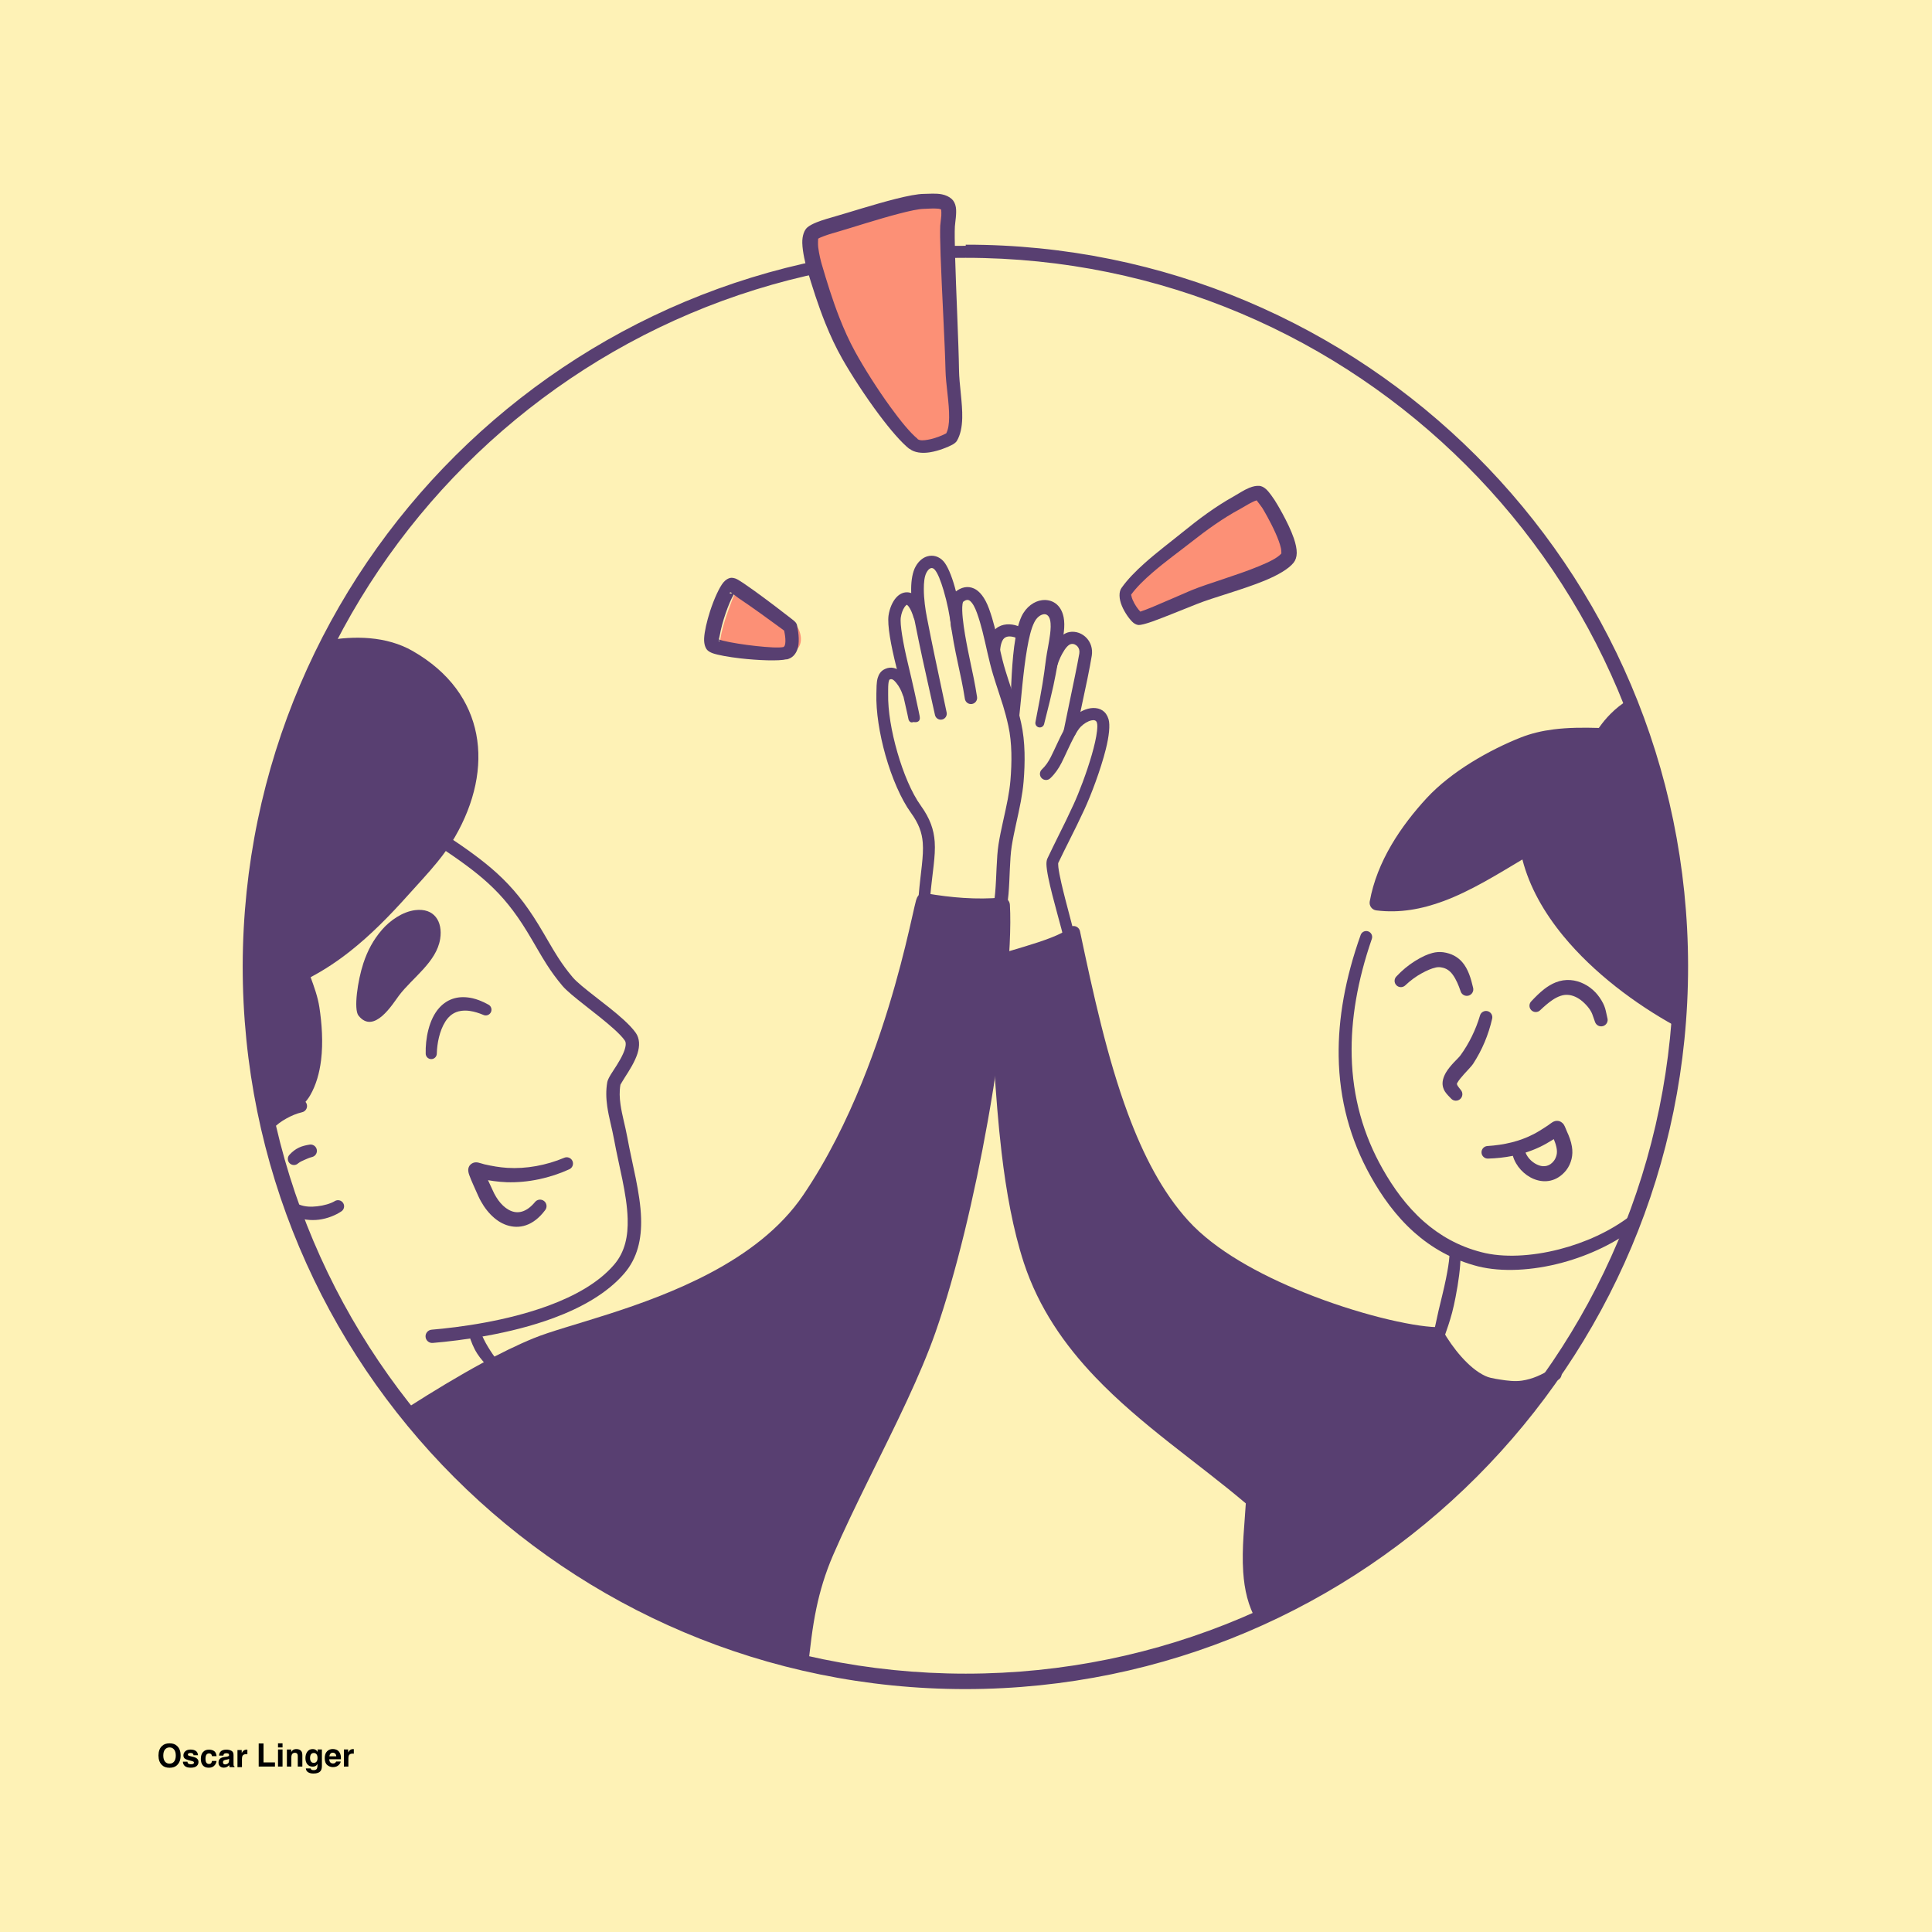 <svg width="1024" height="1024" viewBox="0 0 1024 1024" fill="none" xmlns="http://www.w3.org/2000/svg">
<rect x="0" y="0" width="1024" height="1024" fill="#808080" stroke="none"/>
<g clip-path="url(#clip0)">
<rect width="1024" height="1024" fill="#FEF2B6"/>
<path d="M511.786 886.995C719.009 886.995 886.996 719.008 886.996 511.785C886.996 304.562 719.009 136.575 511.786 136.575C304.563 136.575 136.576 304.562 136.576 511.785C136.576 719.008 304.563 886.995 511.786 886.995Z" fill="#FEF2B6"/>
<path fill-rule="evenodd" clip-rule="evenodd" d="M511.859 130.289C406.429 129.948 310.773 172.467 241.424 241.429C171.925 310.54 128.884 406.206 128.633 511.864C128.537 617.655 171.367 713.572 240.74 782.981C310.128 852.412 406.045 895.294 511.859 895.258C617.626 895.167 713.422 852.177 782.735 782.736C851.999 713.35 894.822 617.555 894.718 511.864C894.6 406.257 851.651 310.617 782.296 241.426C713.005 172.297 617.373 129.563 511.859 129.691V130.289ZM511.859 136.654C718.944 136.654 887.068 304.78 887.068 511.864C887.068 718.95 718.944 887.074 511.859 887.074C304.775 887.074 136.649 718.95 136.649 511.864C136.649 304.78 304.775 136.654 511.859 136.654Z" fill="#583F71"/>
<path fill-rule="evenodd" clip-rule="evenodd" d="M824.979 726.975C828.271 724.992 797.11 768.037 755.739 801.626C715.216 834.524 669.294 857.482 669.119 857.162C656.663 834.957 664.186 797.024 663.534 795.603C660.214 788.377 639.261 778.718 632.845 772.948C615.589 757.423 597.8 745.68 594.688 741.988C556.306 696.499 537.168 654.425 534.612 590.197C533.949 573.56 525.689 514.169 528.448 510.028C531.589 505.321 568.914 495.448 568.954 495.586C570.634 500.928 574.46 543.786 591.71 586.871C601.155 610.453 613.258 639.103 632.238 656.403C671.974 692.633 753.266 707.433 758.082 708.573C773.797 712.299 777.337 734.105 803.835 734.397C812.207 734.487 817.759 731.33 824.979 726.975Z" fill="#583F71"/>
<path fill-rule="evenodd" clip-rule="evenodd" d="M132.396 525.935C132.499 525.598 132.61 525.262 132.727 524.927C130.798 517.045 133.283 476.462 141.19 435.626C150.082 389.697 165.801 343.444 172.929 341.889C203.221 335.281 234.49 349.703 245.315 380.049C249.305 391.237 249.023 404.193 246.58 415.664C242.936 432.778 233.927 450.847 222.218 463.905C217.159 469.546 210.921 474.083 205.338 479.175C195.736 487.932 186.212 496.365 175.494 503.733C170.925 506.874 166.337 510.413 161.625 513.731C159.864 523.458 162.907 531.362 164.742 540.656C166.735 550.743 166.975 561.159 162.824 570.678C161.206 574.383 158.893 577.823 156.553 581.109C154.868 583.475 153.108 585.837 151.234 588.061C147.757 592.179 142.771 595.324 138.309 590.603C137.534 589.786 136.983 588.798 136.61 587.738C133.684 579.419 135.728 569.536 134.934 560.964C133.845 549.208 128.845 537.543 132.396 525.935Z" fill="#583F71"/>
<path fill-rule="evenodd" clip-rule="evenodd" d="M424.017 881.293C399.161 877.702 345.372 857.092 302.313 826.509C253.87 792.106 217.112 748.549 218.141 747.97C249.24 730.563 248.183 728.344 288.216 711.173C305.545 703.745 355.326 685.709 373.169 679.629C389.939 673.915 393.384 673.37 421.804 641.596C473.119 584.222 481.329 492.56 489.071 479.13C491.475 474.959 503.381 476.827 508.32 477.721C514.043 478.756 525.215 478.105 530.085 480.978C530.718 481.352 528.931 503.488 528.671 504.718C524.97 522.208 520.698 574.035 517.727 595.477C512.056 636.398 505.675 655.485 495.302 696.025C490.863 713.37 468.028 758.309 458.314 775.626C445.393 798.657 434.759 822.127 430.473 841.624C425.37 864.835 425.566 881.517 424.017 881.293Z" fill="#583F71"/>
<path fill-rule="evenodd" clip-rule="evenodd" d="M863.382 372.226C864.916 371.264 878.598 410.71 885.47 453.496C892.375 496.45 892.471 542.745 890.263 541.436C882.503 536.84 873.125 531.384 869.726 528.917C855.061 518.275 842.261 505.513 831.501 491.061C825.534 483.044 819.606 474.752 815.943 465.363C814.701 462.184 813.549 458.958 812.566 455.689C812.212 454.505 811.948 453.296 811.695 452.087C811.594 451.579 811.853 450.318 811.397 450.561C804.722 454.106 797.822 457.388 791.282 461.166C783.096 465.893 774.572 471.138 765.554 474.146C754.44 477.855 741.775 478.645 730.161 479.086C736.432 456.474 749.063 432.444 767.357 417.193C777.634 408.626 789.838 402.431 802.256 397.593C812.353 393.66 822.753 390.783 833.552 389.657C837.013 389.296 840.475 389.047 843.941 388.769C844.481 388.725 846.992 388.837 847.386 388.41C850.386 385.155 852.645 381.319 855.814 378.207C858.14 375.928 860.68 373.926 863.382 372.226Z" fill="#583F71"/>
<path fill-rule="evenodd" clip-rule="evenodd" d="M381.467 341.283C382.295 333.365 385.236 325.424 388.038 318.057C388.797 316.06 389.662 314.125 391.012 312.468C391.25 312.176 391.96 311.063 392.385 310.971C393.48 310.734 394.773 311.466 395.735 311.908C398.391 313.127 400.809 314.739 403.22 316.394C407.195 319.121 410.879 322.238 414.734 325.133C417.481 327.196 420.632 329.004 422.496 332.01C425.211 336.391 425.784 343.042 420.363 345.504C417.65 346.736 414.589 346.531 411.692 346.217C407.348 345.744 403.079 345.04 398.78 344.257C393.535 343.302 387.406 342.956 382.455 340.684" fill="#FC9076"/>
<path fill-rule="evenodd" clip-rule="evenodd" d="M599.676 309.439C605.538 300.985 645.158 271.232 648.317 269.557C649.712 268.815 651.118 268.081 652.489 267.294C656.823 264.813 663.581 259.989 668.938 260.981C671.958 261.54 672.992 264.949 674.528 267.262C678.339 272.999 680.767 279.523 682.136 286.312C682.614 288.668 683.75 291.308 682.485 293.584C678.455 300.799 667.945 302.328 661.151 305.55C648.476 311.558 635.299 316.916 622.032 321.386C620.591 321.869 619.146 322.326 617.698 322.769C616.56 323.116 615.42 323.423 614.266 323.717C613.353 323.954 612.431 324.177 611.51 324.399C608.834 325.044 603.95 327.15 601.444 324.988C599.019 322.897 598.245 318.184 597.198 315.236C596.369 312.903 599.756 311.961 599.676 309.439Z" fill="#FC9076"/>
<path fill-rule="evenodd" clip-rule="evenodd" d="M429.981 121.289C447.095 113.985 464.835 108.27 483.271 105.634C488.054 104.95 492.915 104.587 497.748 104.719C499.524 104.769 501.807 104.556 503.277 105.763C505.893 107.911 505.285 112.319 505.114 115.328C504.691 122.726 503.507 129.478 504.593 136.873C505.208 141.05 505.719 145.399 505.418 149.628C505.15 153.351 504.096 156.931 503.977 160.676C503.763 167.671 505.103 174.571 505.068 181.551C505.035 187.977 503.503 194.26 503.345 200.662C503.202 206.71 503.63 212.77 503.889 218.81C504.027 222.139 504.414 226.392 503.098 229.508C501.256 233.875 489.226 234.925 485.37 235.867C481.614 236.787 460.38 214.027 456.995 204.585C452.934 193.269 447.641 182.417 444.226 170.887C441.73 162.454 438.831 153.724 435.607 145.552C432.548 137.798 428.753 129.913 430.129 121.277" fill="#FC9076"/>
<path fill-rule="evenodd" clip-rule="evenodd" d="M190.015 538.293C187.368 534.96 189.561 519.709 192.617 510.459C194.806 503.835 197.879 498.098 202.445 492.809C206.733 487.842 213.339 483.249 219.992 482.398C230.12 481.103 234.751 488.386 233.301 497.632C231.373 509.936 218.526 518.272 211.446 527.681C208.206 531.988 198.201 548.587 190.015 538.293Z" fill="#583F71"/>
<path fill-rule="evenodd" clip-rule="evenodd" d="M721.166 495.571C712.979 518.576 709.22 539.983 709.524 559.896C709.872 582.984 715.682 604.071 726.397 623.31C732.229 633.761 739.691 644.431 749.653 653.258C758.683 661.253 769.752 667.726 783.461 671.216C795.884 674.295 812.123 673.559 828.294 669.165C842.56 665.288 856.764 658.596 868.221 649.46C869.625 648.358 869.878 646.319 868.771 644.908C867.67 643.498 865.63 643.251 864.22 644.358C853.325 652.735 839.874 658.714 826.445 662.158C811.578 665.968 796.71 666.676 785.366 663.726C772.949 660.579 762.936 654.702 754.733 647.493C745.405 639.295 738.393 629.378 732.887 619.658C722.588 601.531 716.946 581.613 716.418 559.761C715.957 540.568 719.413 519.902 727.094 497.65C727.667 496.013 726.807 494.218 725.172 493.645C723.531 493.071 721.739 493.934 721.166 495.571Z" fill="#583F71"/>
<path fill-rule="evenodd" clip-rule="evenodd" d="M768.232 665.757C768.015 669.146 767.281 673.339 766.386 677.81C765.265 683.419 763.682 689.409 762.437 694.788C761.404 699.224 760.663 703.241 759.939 706.164C759.46 707.773 760.375 709.468 761.983 709.946C763.587 710.424 765.283 709.51 765.762 707.906C766.841 704.815 768.363 700.549 769.651 695.708C770.357 693.064 770.939 690.238 771.5 687.388C773.029 679.625 774.087 671.657 774.115 665.957C774.172 664.329 772.898 662.968 771.273 662.913C769.647 662.859 768.285 664.136 768.232 665.757Z" fill="#583F71"/>
<path fill-rule="evenodd" clip-rule="evenodd" d="M231.515 558.409C231.656 553.177 232.89 546.4 236.057 541.427C237.945 538.467 240.611 536.279 244.432 535.781C245.855 535.596 247.425 535.558 249.173 535.845C250.336 536.017 251.495 536.279 252.628 536.626C253.83 536.995 255.007 537.416 256.132 537.895C257.64 538.628 259.459 537.998 260.193 536.49C260.926 534.986 260.298 533.164 258.79 532.43C257.275 531.594 255.667 530.825 254.003 530.184C252.857 529.739 251.679 529.388 250.494 529.104C246.961 528.315 243.857 528.352 241.167 529.029C237.816 529.874 235.079 531.692 232.897 534.081C227.247 540.266 225.437 550.745 225.627 558.407C225.625 560.031 226.944 561.351 228.569 561.354C230.193 561.353 231.514 560.034 231.515 558.409Z" fill="#583F71"/>
<path fill-rule="evenodd" clip-rule="evenodd" d="M258.645 625.52C259.65 625.693 260.658 625.85 261.668 625.989C263.925 626.296 266.194 626.508 268.485 626.592C274.108 626.783 279.892 626.241 285.546 625.055C291.161 623.877 296.649 622.077 301.716 619.754C303.4 619.015 304.165 617.044 303.422 615.362C302.681 613.674 300.71 612.913 299.026 613.652C294.356 615.63 289.317 617.116 284.179 618.044C279.082 618.963 273.886 619.301 268.851 618.986C266.816 618.863 264.803 618.617 262.802 618.299C260.761 617.973 258.734 617.563 256.709 617.103C256.436 617.04 254.236 616.348 253.334 616.159C250.658 615.611 249.18 617.4 248.91 617.776C248.554 618.276 248.199 619.03 248.164 620.109C248.15 620.564 248.264 621.473 248.664 622.659C249.565 625.331 252.346 631.253 253.492 633.902C256.89 641.424 262.42 647.302 268.549 649.345C275.08 651.522 282.518 649.98 288.94 641.4C290.117 639.913 289.863 637.745 288.372 636.571C286.882 635.391 284.716 635.648 283.54 637.136C279.382 642.132 275.078 643.402 271.165 641.938C266.89 640.344 263.303 635.946 261.005 630.597C260.464 629.39 259.548 627.466 258.645 625.52Z" fill="#583F71"/>
<path fill-rule="evenodd" clip-rule="evenodd" d="M173.699 346.182C181.027 344.892 188.326 344.45 195.228 345.101C202.481 345.785 209.289 347.686 215.186 351.133C232.603 361.314 242.197 375.144 245.056 390.485C247.977 406.167 243.896 423.331 234.311 439.647C231.786 443.947 228.809 447.965 225.625 451.835C220.698 457.82 215.272 463.449 210.136 469.144C202.312 477.841 194.275 486.048 185.777 493.344C177.069 500.819 167.876 507.339 157.829 512.326C155.987 513.235 155.119 515.379 155.811 517.311C157.098 520.859 158.556 524.486 159.739 528.162C160.481 530.469 161.118 532.792 161.502 535.137C162.775 542.891 163.641 552.245 162.67 561.117C162.048 566.808 160.693 572.305 158.092 576.976C156.846 579.213 155.018 581.069 152.922 582.699C149.503 585.362 145.406 587.445 141.614 589.43C139.925 590.299 139.258 592.377 140.127 594.068C140.996 595.752 143.072 596.419 144.76 595.551C148.945 593.439 153.439 591.18 157.229 588.327C160.136 586.137 162.628 583.588 164.387 580.55C167.543 575.099 169.332 568.68 170.163 561.995C171.351 552.427 170.557 542.307 169.286 533.911C168.871 531.175 168.178 528.455 167.344 525.765C166.528 523.126 165.572 520.512 164.633 517.933C172.01 514.039 178.978 509.387 185.627 504.136C196.473 495.568 206.474 485.415 216.178 474.563C221.363 468.749 226.841 463.001 231.807 456.891C235.232 452.677 238.417 448.294 241.122 443.616C251.601 425.484 255.789 406.413 252.421 389.083C249.079 371.886 238.365 356.301 218.716 345.036C211.937 341.149 204.148 338.984 195.844 338.271C188.356 337.628 180.448 338.154 172.515 339.618C170.704 339.945 169.499 341.681 169.825 343.492C170.152 345.303 171.888 346.508 173.699 346.182Z" fill="#583F71"/>
<path fill-rule="evenodd" clip-rule="evenodd" d="M671.74 855.382C667.835 848.836 666.267 840.936 665.773 832.783C664.98 819.686 666.981 805.92 667.526 795.424C667.582 794.323 667.121 793.261 666.29 792.541C640.921 770.538 610.546 750.249 586.267 724.521C570.821 708.147 557.858 689.549 550.453 666.743C544.862 649.751 541.367 630.103 538.822 609.897C535.001 579.567 533.394 547.984 531.051 522.037C530.894 520.149 529.225 518.738 527.337 518.896C525.444 519.059 524.033 520.722 524.191 522.615C526.208 548.675 527.264 580.405 530.86 610.87C533.304 631.642 536.962 651.825 542.654 669.294C550.554 693.258 564.202 712.811 580.553 729.943C604.742 755.283 634.858 775.269 660.3 796.829C659.716 807.302 658.069 820.579 658.929 833.221C659.558 842.487 661.53 851.415 666.026 858.821C666.975 860.399 669.026 860.911 670.605 859.961C672.178 859.012 672.689 856.961 671.74 855.382Z" fill="#583F71"/>
<path fill-rule="evenodd" clip-rule="evenodd" d="M531.703 512.1C539.339 509.7 550.756 506.761 559.471 503.413C562.162 502.378 564.612 501.28 566.668 500.149C573.254 532.215 580.322 564.495 590.633 592.82C599.066 615.991 609.686 636.522 623.834 652.278C638.78 668.887 663.205 682.669 687.95 692.62C715.903 703.863 744.188 710.252 759.117 711.129C762.359 716.405 766.674 722.203 771.597 727.03C775.502 730.856 779.794 734.07 784.222 736.048C785.52 736.627 786.868 737.059 788.245 737.385C790.077 737.823 791.959 738.082 793.813 738.357C796.476 738.756 799.202 739.093 801.921 739.149C803.848 739.189 805.77 739.093 807.663 738.795C811.08 738.256 814.316 737.256 817.412 735.919C820.429 734.621 823.312 733.008 826.093 731.21C827.694 730.182 828.161 728.052 827.138 726.457C826.11 724.855 823.986 724.389 822.385 725.411C819.912 726.973 817.361 728.378 814.687 729.496C812.119 730.57 809.433 731.362 806.602 731.766C804.742 732.036 802.843 732.042 800.955 731.912C798.932 731.783 796.909 731.491 794.937 731.171C793.291 730.901 791.616 730.654 789.998 730.244C789.071 730.013 788.155 729.715 787.284 729.311C782.727 727.21 778.435 723.445 774.631 719.197C770.669 714.77 767.27 709.791 764.764 705.381C764.09 704.201 762.848 703.459 761.488 703.425C747.79 703.026 719.286 696.391 691.029 684.984C667.481 675.477 644.045 662.689 629.756 646.923C616.147 631.932 605.983 612.3 597.791 590.19C586.868 560.736 579.462 526.923 572.416 493.586C572.152 492.331 571.22 491.32 569.989 490.96C568.759 490.599 567.433 490.946 566.534 491.863C564.741 493.703 561.201 495.362 556.987 497.013C548.424 500.37 537.187 503.329 529.68 505.743C527.927 506.301 526.955 508.177 527.511 509.931C528.073 511.686 529.95 512.656 531.703 512.1Z" fill="#583F71"/>
<path fill-rule="evenodd" clip-rule="evenodd" d="M492.559 481.854C498.727 482.85 504.566 483.533 510.158 483.908C516.14 484.31 521.843 484.359 527.367 484.063C527.894 507.318 523.228 549.033 515.409 592.916C508.466 631.887 499.038 672.573 488.28 703.572C484.403 714.787 479.299 726.789 473.629 739.155C461.217 766.238 446.101 795.062 434.925 821.302C431.433 829.517 428.977 837.344 427.183 844.721C423.828 858.521 422.8 870.719 421.612 880.855C421.385 882.743 422.732 884.457 424.618 884.682C426.503 884.907 428.218 883.564 428.444 881.676C429.486 873.214 430.404 863.28 432.749 852.166C434.575 843.513 437.278 834.13 441.595 824.168C452.9 798.046 468.168 769.379 480.699 742.42C486.549 729.834 491.802 717.613 495.811 706.196C506.761 674.871 516.476 633.77 523.514 594.36C531.971 547.005 536.564 502.095 535.263 479.52C535.201 478.43 534.701 477.412 533.875 476.699C533.049 475.984 531.97 475.635 530.883 475.732C524.441 476.306 517.771 476.366 510.685 475.908C504.315 475.497 497.612 474.67 490.441 473.423C489.423 473.246 487.686 473.206 486.364 475.196C486.18 475.471 485.841 476.11 485.538 477.167C485.115 478.646 484.412 481.814 483.39 486.347C479.716 502.626 471.715 537.065 456.858 573.699C448.707 593.798 438.494 614.57 425.775 633.343C413.659 651.227 395.679 664.499 376.402 674.708C340.521 693.716 300.112 702.212 282.814 709.297C274.259 712.803 265.048 717.338 255.646 722.434C242.727 729.441 229.443 737.515 217.017 745.437C215.464 746.421 215.004 748.483 215.99 750.039C216.976 751.59 219.039 752.051 220.593 751.067C232.913 743.274 246.082 735.324 258.887 728.435C268.074 723.49 277.071 719.096 285.427 715.708C302.873 708.629 343.583 700.15 379.788 681.125C400.168 670.415 419.109 656.38 431.959 637.546C448.48 613.323 460.943 585.836 470.177 560.568C481.915 528.446 488.431 499.94 491.507 486.44C491.923 484.615 492.271 483.076 492.559 481.854Z" fill="#583F71"/>
<path fill-rule="evenodd" clip-rule="evenodd" d="M493.039 475.065C494.192 462.315 495.96 453.785 495.412 446.122C494.955 439.747 493.011 433.917 488.026 426.977C483.195 420.285 478.776 409.711 475.581 398.587C472.505 387.884 470.561 376.66 470.736 367.77C470.766 366.147 470.69 364.284 470.846 362.601C470.909 361.922 470.999 361.279 471.199 360.729C471.272 360.53 471.295 360.314 471.462 360.217C472.806 359.433 473.924 360.637 474.978 361.87C476.542 363.7 477.77 366.195 478.439 368.239C478.937 369.79 480.601 370.646 482.153 370.148C483.704 369.65 484.559 367.986 484.062 366.435C482.797 362.411 479.802 357.217 476.296 355.105C473.85 353.631 471.169 353.362 468.42 354.918C466.841 355.811 465.779 357.34 465.196 359.322C464.494 361.708 464.579 364.946 464.5 367.622C464.239 377.054 466.108 389.003 469.332 400.371C472.717 412.31 477.601 423.593 482.789 430.762C486.962 436.5 488.665 441.305 489.078 446.596C489.656 453.988 487.945 462.223 486.924 474.534C486.778 476.222 488.029 477.711 489.716 477.857C491.404 478.003 492.892 476.752 493.039 475.065Z" fill="#583F71"/>
<path fill-rule="evenodd" clip-rule="evenodd" d="M481.434 380.835C481.457 381.04 481.501 381.245 481.568 381.448C481.582 381.491 481.608 381.536 481.647 381.581C482.168 382.919 483.173 383.068 484.2 382.688C486.011 382.998 487.996 382.534 487.457 379.644C487.377 379.216 487.196 378.312 486.927 377.01C485.966 372.372 483.852 362.585 481.134 351.294C479.945 346.362 478.827 341.044 478.113 336.444C477.506 332.529 477.158 329.182 477.45 327.194C477.752 325.144 478.453 323.167 479.43 321.761C479.668 321.417 479.922 321.113 480.195 320.87C480.352 320.73 480.474 320.559 480.653 320.558C480.796 320.556 480.885 320.715 481.033 320.849C481.295 321.086 481.548 321.393 481.805 321.764C482.692 323.04 483.517 324.928 484.301 327.527C484.838 329.291 486.705 330.288 488.47 329.751C490.235 329.215 491.232 327.346 490.693 325.583C489.345 321.183 487.765 318.354 486.239 316.672C484.373 314.617 482.398 313.906 480.587 313.928C478.62 313.951 476.662 314.885 475.022 316.696C473.056 318.867 471.482 322.45 470.94 326.25C470.596 328.661 470.892 332.726 471.659 337.467C472.428 342.227 473.639 347.724 474.914 352.822C477.714 364.001 479.9 373.694 480.896 378.289C481.165 379.529 481.346 380.39 481.425 380.798L481.434 380.835Z" fill="#583F71"/>
<path fill-rule="evenodd" clip-rule="evenodd" d="M501.736 377.613C498.744 363.396 497.021 355.455 495.319 347.302C494.101 341.47 492.891 335.531 491.252 327.095C490.496 323.263 489.633 317.438 489.644 312.109C489.651 308.732 489.928 305.56 491.077 303.447C491.734 302.24 492.475 301.409 493.354 301.142C494.064 300.926 494.771 301.238 495.345 301.855C496.998 303.631 498.631 307.915 500.147 313.004C501.976 319.148 503.489 326.438 504.117 332.528C504.264 334.113 505.669 335.28 507.253 335.133C508.837 334.986 510.003 333.581 509.857 331.997C509.331 325.553 507.907 317.817 506.101 311.293C504.345 304.957 502.102 299.748 500.094 297.513C497.701 294.848 494.529 293.999 491.497 294.874C489.259 295.521 486.994 297.22 485.296 300.261C483.688 303.143 482.966 307.441 482.93 312.075C482.884 317.877 483.833 324.222 484.653 328.395C486.343 336.862 487.577 342.827 488.843 348.678C490.606 356.824 492.423 364.749 495.553 378.946C495.92 380.652 497.604 381.738 499.31 381.371C501.017 381.003 502.104 379.319 501.736 377.613Z" fill="#583F71"/>
<path fill-rule="evenodd" clip-rule="evenodd" d="M510.434 319.011C511.802 317.918 513.047 317.574 514.18 318.536C515.579 319.73 516.738 321.9 517.822 324.911C518.951 328.036 519.86 331.2 520.674 334.375C522.662 342.165 524.066 350.032 526.388 357.668C528.488 364.546 530.116 369.052 531.619 373.967C532.585 377.125 533.495 380.456 534.444 384.736C535.448 389.269 535.916 394.12 536.041 399C536.171 403.947 535.942 408.925 535.547 413.646C535.266 416.953 534.753 420.273 534.133 423.596C532.623 431.609 530.482 439.632 529.242 447.497C528.112 454.634 528.225 464.635 527.45 473.303C527.257 475.425 527.01 477.462 526.668 479.344C526.319 481.274 527.604 483.124 529.539 483.472C531.468 483.82 533.317 482.536 533.666 480.605C534.037 478.526 534.311 476.276 534.521 473.933C535.27 465.422 535.121 455.602 536.213 448.594C537.435 440.793 539.55 432.836 541.033 424.888C541.694 421.328 542.233 417.77 542.53 414.227C542.94 409.259 543.161 404.021 543.024 398.814C542.878 393.479 542.341 388.179 541.235 383.225C540.234 378.736 539.276 375.242 538.256 371.93C536.738 367.02 535.089 362.521 532.974 355.65C530.654 348.123 529.252 340.362 527.261 332.681C526.39 329.299 525.403 325.932 524.191 322.605C522.023 316.658 519.131 313.213 516.201 311.906C513.062 310.503 509.549 310.969 505.933 314.026C504.499 315.234 503.384 318.075 503.319 322.042C503.202 328.632 505.168 339.103 506.509 345.835C507.558 351.088 508.616 355.644 509.635 360.637C510.247 363.646 510.838 366.817 511.404 370.405C511.681 372.186 513.348 373.407 515.128 373.131C516.913 372.855 518.13 371.185 517.858 369.404C517.29 365.707 516.687 362.44 516.069 359.339C515.071 354.352 514.024 349.802 512.997 344.555C512.078 339.859 510.825 333.261 510.274 327.598C509.992 324.739 509.881 322.138 510.142 320.228C510.202 319.792 510.374 319.216 510.434 319.011Z" fill="#583F71"/>
<path fill-rule="evenodd" clip-rule="evenodd" d="M328.838 574.925C328.954 574.719 330.138 572.652 331.144 571.097C333.469 567.505 336.471 562.799 337.864 558.431C339.181 554.301 339.063 550.402 336.943 547.396C335.444 545.27 333.147 542.866 330.388 540.352C321.612 532.368 307.838 523.074 303.527 517.97C300.396 514.261 297.962 510.852 295.769 507.445C292.287 502.032 289.4 496.619 285.396 490.075C278.366 478.583 271.685 470.415 263.595 463.008C256.121 456.165 247.429 449.975 236.067 442.392C234.45 441.313 232.261 441.749 231.181 443.367C230.102 444.984 230.538 447.173 232.155 448.252C243.159 455.601 251.591 461.58 258.829 468.212C266.458 475.201 272.739 482.92 279.368 493.761C283.401 500.359 286.312 505.814 289.82 511.271C292.165 514.918 294.769 518.565 298.118 522.534C302.541 527.775 316.611 537.398 325.616 545.595C327.931 547.702 329.888 549.695 331.146 551.478C331.692 552.258 331.716 553.211 331.583 554.227C331.406 555.584 330.902 557.02 330.258 558.47C328.452 562.529 325.546 566.6 323.822 569.369C322.692 571.186 322.024 572.674 321.868 573.553C321.093 577.911 321.246 582.195 321.855 586.453C322.687 592.268 324.399 598.04 325.471 603.956C328.025 618.033 332.273 632.684 332.671 645.892C332.947 655.055 331.346 663.492 325.456 670.339C317.168 679.972 304.527 686.892 290.856 691.964C268.481 700.256 243.306 703.527 228.771 704.763C226.833 704.928 225.394 706.635 225.558 708.571C225.723 710.508 227.429 711.95 229.366 711.785C244.339 710.515 270.265 707.137 293.317 698.607C308.179 693.107 321.832 685.444 330.846 674.98C337.929 666.753 340.123 656.689 339.791 645.676C339.383 632.14 335.088 617.114 332.466 602.684C331.408 596.859 329.709 591.172 328.887 585.447C328.389 581.974 328.225 578.478 328.838 574.925Z" fill="#583F71"/>
<path fill-rule="evenodd" clip-rule="evenodd" d="M784.401 538.329C783.305 542.071 781.85 545.734 780.125 549.268C778.411 552.78 776.399 556.14 774.129 559.281C773.382 560.332 771.966 561.618 770.573 563.113C769.078 564.72 767.578 566.49 766.516 568.254C764.977 570.811 764.252 573.395 764.718 575.699C764.932 576.671 765.291 577.671 765.898 578.593C766.791 579.941 768.078 581.222 769.056 582.217C770.309 583.644 772.483 583.784 773.916 582.537C775.343 581.284 775.484 579.11 774.236 577.682C773.753 577.064 773.141 576.334 772.618 575.547C772.405 575.221 772.236 574.873 772.202 574.53C772.169 574.193 772.455 573.907 772.641 573.553C772.995 572.878 773.528 572.232 774.073 571.552C776.377 568.664 779.451 565.799 780.782 563.849C783.136 560.219 785.204 556.365 786.895 552.336C788.57 548.341 789.901 544.2 790.857 540.003C791.317 538.222 790.25 536.401 788.469 535.935C786.682 535.474 784.861 536.547 784.401 538.329Z" fill="#583F71"/>
<path fill-rule="evenodd" clip-rule="evenodd" d="M801.848 612.618C803.421 618.108 807.849 622.805 812.939 624.884C818.687 627.233 825.227 626.334 830.105 620.277C830.807 619.378 831.402 618.4 831.88 617.366C832.335 616.383 832.695 615.349 832.953 614.293C833.476 612.169 833.51 609.949 833.156 607.758C832.7 604.921 831.633 602.111 830.475 599.656C830.262 599.212 829.43 596.936 828.88 596.11C827.947 594.728 826.761 594.267 826.042 594.144C825.43 594.037 824.508 593.998 823.446 594.464C822.575 594.852 820.85 596.228 820.457 596.481C818.934 597.481 817.417 598.476 815.867 599.414C814.878 600.015 813.883 600.589 812.849 601.122C809.107 603.061 805.152 604.505 801.078 605.516C796.931 606.544 792.678 607.151 788.413 607.415C786.576 607.5 785.149 609.056 785.233 610.893C785.317 612.736 786.874 614.158 788.711 614.079C793.122 613.95 797.527 613.484 801.848 612.618ZM823.542 603.763C822.283 604.539 821.025 605.308 819.744 606.033C818.586 606.685 817.417 607.314 816.215 607.887C813.731 609.073 811.169 610.073 808.562 610.893C809.804 614.04 812.613 616.58 815.687 617.67C818.418 618.636 821.44 618.142 823.615 615.237C823.935 614.821 824.194 614.366 824.413 613.894C824.654 613.377 824.851 612.832 824.991 612.276C825.351 610.905 825.233 609.455 824.93 608.033C824.615 606.556 824.104 605.106 823.542 603.763Z" fill="#583F71"/>
<path fill-rule="evenodd" clip-rule="evenodd" d="M816.342 535.418C818.303 533.575 820.449 531.625 822.792 530.041C824.18 529.097 825.658 528.321 827.209 527.804C830.276 526.754 833.26 527.372 835.873 528.776C837.277 529.529 838.57 530.541 839.744 531.681C840.952 532.856 842.081 534.137 842.952 535.569C843.346 536.199 843.672 536.839 843.93 537.502C844.447 538.851 844.846 540.222 845.374 541.598C845.953 543.408 847.886 544.408 849.695 543.835C851.51 543.256 852.51 541.323 851.931 539.514C851.499 537.783 851.24 536.075 850.734 534.395C850.47 533.524 850.111 532.676 849.689 531.822C848.61 529.681 847.223 527.664 845.559 525.922C843.84 524.118 841.817 522.624 839.643 521.528C835.069 519.219 829.804 518.606 824.579 520.668C822.444 521.528 820.427 522.736 818.55 524.18C816.016 526.141 813.707 528.479 811.622 530.709C810.318 532.013 810.324 534.125 811.622 535.423C812.926 536.727 815.038 536.721 816.342 535.418Z" fill="#583F71"/>
<path fill-rule="evenodd" clip-rule="evenodd" d="M744.859 522.231C746.207 520.955 747.629 519.775 749.106 518.68C750.567 517.606 752.096 516.64 753.703 515.769C754.927 515.105 756.175 514.485 757.461 513.944C758.636 513.449 759.844 513.045 761.097 512.773C761.558 512.673 762.018 512.633 762.479 512.619C762.923 512.606 763.367 512.65 763.811 512.724C766.71 513.14 768.575 514.672 769.997 516.629C771.817 519.14 773.087 522.236 774.132 525.315C774.649 527.147 776.548 528.215 778.375 527.698C780.206 527.181 781.274 525.282 780.757 523.456C779.628 518.534 778.105 513.473 774.975 509.897C772.604 507.195 769.345 505.334 764.979 504.715C763.996 504.592 763.024 504.55 762.063 504.623C761.114 504.693 760.17 504.841 759.231 505.093C757.855 505.464 756.518 505.939 755.22 506.52C753.405 507.336 751.663 508.317 749.977 509.368C748.14 510.514 746.398 511.771 744.752 513.151C743.134 514.509 741.594 515.96 740.139 517.517C738.835 518.82 738.835 520.933 740.139 522.231C741.442 523.534 743.555 523.529 744.859 522.231Z" fill="#583F71"/>
<path fill-rule="evenodd" clip-rule="evenodd" d="M890.988 537.871C870.794 526.538 849.612 510.544 834.244 491.603C823.687 478.589 815.888 464.186 813.224 448.938C813.011 447.718 812.213 446.681 811.084 446.16C809.96 445.638 808.656 445.699 807.583 446.321C793.193 454.615 778.214 464.392 762.459 470.157C753.53 473.423 744.355 475.385 734.887 474.899C736.893 466.878 740.287 459.269 744.428 452.189C749.575 443.405 755.879 435.432 762.251 428.522C768.246 421.985 775.921 416.097 783.855 411.065C792.435 405.621 801.335 401.176 808.881 398.092C813.814 396.071 819.029 394.841 824.355 394.091C832.542 392.939 840.998 392.911 849.185 393.058C850.438 393.09 851.617 392.465 852.297 391.41C854.247 388.322 856.343 385.645 858.557 383.348C861.04 380.775 863.659 378.675 866.361 376.993C867.979 375.999 868.485 373.878 867.491 372.26C866.502 370.642 864.378 370.134 862.76 371.128C859.574 373.057 856.483 375.475 853.539 378.444C851.404 380.598 849.353 383.047 847.415 385.821C839.453 385.592 831.289 385.587 823.349 386.6C817.377 387.362 811.539 388.707 805.987 390.908C798.031 394.063 788.625 398.608 779.568 404.249C770.977 409.602 762.712 415.948 756.216 422.955C749.462 430.281 742.782 438.733 737.348 448.053C732.005 457.221 727.875 467.222 725.987 477.788C725.791 478.879 726.049 480.002 726.701 480.897C727.353 481.791 728.347 482.378 729.448 482.521C741.798 484.089 753.699 481.856 765.195 477.574C779.697 472.174 793.559 463.49 806.903 455.542C810.589 470.02 818.399 483.725 828.654 496.175C844.712 515.676 866.743 532.117 887.746 543.697C889.353 544.596 891.387 544.018 892.281 542.405C893.18 540.798 892.595 538.764 890.988 537.871Z" fill="#583F71"/>
<path fill-rule="evenodd" clip-rule="evenodd" d="M594.497 311.495C592.911 313.611 593.05 317.375 594.628 321.157C596.189 324.912 598.969 328.645 600.679 330.05C601.748 330.929 602.783 331.208 603.482 331.267C604.407 331.344 607.221 330.693 610.942 329.359C617.496 327.012 627.69 322.762 634.361 320.153C642.898 316.719 658.529 312.581 670.228 307.772C677.367 304.838 683.078 301.486 685.664 298.21C686.647 296.958 687.264 295.247 687.297 293.117C687.333 290.996 686.776 288.275 685.773 285.345C682.849 276.811 676.245 266.064 675.495 264.937C674.801 263.898 672.771 260.869 671.119 259.334C669.82 258.132 668.471 257.598 667.514 257.523C665.906 257.397 664.015 257.776 662.074 258.576C659.195 259.763 656.073 261.889 653.934 263.077C648.999 265.829 644.333 268.857 639.816 272.079C635.323 275.285 630.981 278.679 626.683 282.176C620.883 286.898 613.355 292.527 606.668 298.494C601.919 302.728 597.589 307.134 594.512 311.507L594.497 311.495ZM666.05 265.204C666.793 266.168 668.599 268.533 669.02 269.185C669.54 269.99 673.186 276.102 676.023 282.465C677.274 285.261 678.367 288.104 678.911 290.531C679.137 291.542 679.155 292.994 679.156 293.349C677.061 295.801 672.496 297.945 667.095 300.173C655.423 304.996 639.89 309.373 631.398 312.887C625.76 315.278 617.559 318.93 611.281 321.531C608.508 322.676 606.139 323.625 604.567 324.118L604.388 324.169C603.068 322.826 601.363 320.372 600.365 318.014C600.049 317.263 599.776 316.535 599.672 315.854C599.63 315.573 599.448 315.32 599.577 315.14L599.556 315.126C602.455 311.158 606.531 307.205 610.961 303.391C617.674 297.606 625.213 292.173 631.024 287.603C635.261 284.268 639.536 281.033 643.958 277.984C648.3 274.988 652.788 272.178 657.523 269.636C659.243 268.712 661.632 267.128 663.971 266.026C664.701 265.684 665.404 265.349 666.05 265.204Z" fill="#583F71"/>
<path fill-rule="evenodd" clip-rule="evenodd" d="M482.054 237.852C484.608 239.923 488.648 240.403 492.867 239.728C497.619 238.969 502.558 236.899 504.757 235.714C506.206 234.932 506.921 234.072 507.106 233.77C509.06 230.56 509.892 226.312 510.004 221.523C510.192 213.548 508.397 203.91 508.295 195.975C508.117 182.286 506.7 153.584 506.193 134.916C506.014 128.213 505.943 122.833 506.111 119.992C506.228 117.975 507.147 113.017 506.63 109.864C506.316 107.946 505.515 106.463 504.475 105.512C503.075 104.233 501.274 103.425 499.247 103.005C496.146 102.364 492.391 102.749 489.675 102.763C486.446 102.779 480.963 103.837 474.728 105.411C463.328 108.289 449.225 112.83 442.693 114.68C439.656 115.545 435.826 116.632 432.833 117.828C430.778 118.648 429.07 119.569 427.993 120.458C426.302 121.852 425.141 124.92 425.232 128.789C425.35 133.74 427.029 140.266 427.587 142.158C430.497 151.916 433.618 161.827 437.473 171.393C440.083 177.867 443.031 184.182 446.439 190.2C451.411 198.954 458.78 210.241 465.946 219.822C471.905 227.788 477.75 234.58 481.99 237.935L482.054 237.852ZM498.843 111.067C498.892 111.654 499.001 113.231 498.915 114.248C498.748 116.369 498.409 118.447 498.349 119.562C498.195 122.532 498.287 128.152 498.528 135.154C499.17 153.788 500.84 182.433 501.133 196.099C501.298 203.956 503.179 213.488 503.054 221.387C503.006 224.551 502.673 227.424 501.54 229.665L501.48 229.7C499.69 230.687 495.659 232.413 491.772 233.067C489.643 233.426 487.541 233.685 486.244 232.649L486.308 232.566C482.433 229.4 477.191 222.974 471.79 215.519C464.958 206.088 457.942 195.001 453.229 186.409C450.06 180.649 447.354 174.605 444.931 168.428C441.257 159.058 438.256 149.373 435.48 139.833C435.1 138.537 434.103 134.702 433.666 131.053C433.48 129.508 433.597 127.14 433.635 126.512C434.464 125.977 435.713 125.5 437.089 124.999C439.618 124.078 442.55 123.248 444.946 122.56C451.424 120.69 465.41 116.115 476.717 113.19C482.155 111.784 486.921 110.73 489.741 110.697C491.473 110.677 493.681 110.445 495.81 110.527C496.914 110.569 498.029 110.581 498.843 111.067Z" fill="#583F71"/>
<path fill-rule="evenodd" clip-rule="evenodd" d="M416.884 349.532C419.81 348.881 421.652 346.954 422.635 344.163C423.775 340.928 423.443 336.065 422.424 331.349C422.398 331.227 422.224 330.212 420.993 329.171C420.672 328.899 419.985 328.348 419.023 327.592C415.148 324.551 406.591 318.016 399.777 313.105C395.893 310.306 392.54 308.032 390.844 307.111C389.074 306.149 387.706 306.197 387.199 306.28C386.144 306.454 384.738 307.122 383.42 308.689C381.322 311.184 378.452 317.446 376.344 323.964C374.622 329.292 373.379 334.767 373.203 338.277C373.041 341.497 373.988 343.687 374.984 344.645C375.477 345.119 376.389 345.754 377.791 346.246C380.474 347.189 386.112 348.229 392.378 348.946C401.931 350.04 412.921 350.43 416.859 349.428L416.884 349.532ZM388.91 315.061C389.687 315.681 390.595 316.451 391.499 317.053C398.109 321.451 408.543 329 413.639 332.773C414.441 333.367 415.108 333.862 415.601 334.235C416.028 336.184 416.315 338.12 416.279 339.827C416.263 340.597 416.202 341.309 416.004 341.92C415.871 342.328 415.731 342.719 415.309 342.823L415.334 342.927C412.803 343.469 407.071 343.083 400.916 342.427C394.385 341.731 387.406 340.629 383.041 339.542C382.326 339.363 381.552 339.115 380.985 338.921C381.122 338.201 381.419 337.241 381.551 336.466C382.659 329.964 386.128 319.747 388.91 315.061ZM380.929 339.272C381.246 339.557 381.59 339.908 381.243 339.968C380.935 340.021 380.873 339.732 380.929 339.272ZM388.06 314.417C387.436 314.578 386.535 314.754 386.811 314.154C386.976 313.796 387.432 313.978 388.06 314.417Z" fill="#583F71"/>
<path fill-rule="evenodd" clip-rule="evenodd" d="M560.855 457.475C565.054 448.704 567.247 444.626 570.57 437.809C571.753 435.384 573.082 432.616 574.685 429.173C578.204 421.611 583.381 407.979 586.109 397.076C587.831 390.2 588.455 384.292 587.557 381.231C586.297 376.945 583.163 375.177 579.372 375.252C575.858 375.322 571.555 377.337 568.27 380.618C566.823 382.064 565.327 384.311 563.877 386.962C561.437 391.432 559.04 397.125 556.885 401.357C556.276 402.551 555.59 403.729 554.781 404.856C554.033 405.899 553.183 406.9 552.197 407.832C550.899 409.056 550.839 411.104 552.061 412.402C553.289 413.7 555.337 413.76 556.635 412.535C557.933 411.308 559.054 409.992 560.037 408.618C561.037 407.222 561.89 405.767 562.644 404.287C564.773 400.104 567.132 394.474 569.545 390.056C570.645 388.034 571.73 386.282 572.829 385.179C574.507 383.5 576.553 382.249 578.463 381.824C579.742 381.538 580.989 381.682 581.39 383.046C581.701 384.098 581.639 385.632 581.432 387.491C581.049 390.967 580.016 395.367 578.679 400.034C575.93 409.588 571.861 420.222 568.953 426.512C567.374 429.92 566.079 432.663 564.92 435.064C561.584 441.962 559.393 446.067 555.151 455.019C554.86 455.642 554.616 456.653 554.634 458.018C554.656 459.675 555.019 462.176 555.617 465.148C557.828 476.09 563.306 494.049 563.675 497.074C563.868 498.72 565.369 499.898 567.011 499.702C568.659 499.506 569.835 498.01 569.642 496.364C569.322 493.637 565.023 478.974 562.51 467.91C561.785 464.713 561.215 461.833 560.956 459.679C560.856 458.802 560.85 457.747 560.855 457.475Z" fill="#583F71"/>
<path fill-rule="evenodd" clip-rule="evenodd" d="M570.299 388.299C571.831 380.87 574.388 369.441 576.341 359.865C577.328 355.025 578.157 350.652 578.667 347.496C579.24 343.822 578.092 340.545 576.02 338.266C573.698 335.715 570.262 334.368 566.75 335.006C564.376 335.443 561.307 337.411 558.685 341.674C556.901 344.574 555.202 348.602 553.959 353.881C553.57 355.435 554.515 357.013 556.067 357.404C557.619 357.795 559.198 356.851 559.592 355.298C560.556 351.706 561.728 348.798 562.981 346.525C564.69 343.419 566.3 341.565 567.824 341.329C569.089 341.129 570.288 341.704 571.105 342.639C571.921 343.578 572.309 344.924 572.05 346.406C571.53 349.494 570.674 353.769 569.707 358.512C567.754 368.089 565.317 379.545 563.826 386.983C563.463 388.77 564.619 390.515 566.408 390.878C568.192 391.241 569.935 390.086 570.299 388.299Z" fill="#583F71"/>
<path fill-rule="evenodd" clip-rule="evenodd" d="M553.411 383.72C555.871 373.974 557.228 368.46 558.283 363.629C559.207 359.367 559.891 355.644 560.9 350.048C561.634 345.829 563.297 340.014 563.882 334.782C564.195 332.008 564.18 329.378 563.742 327.14C562.328 320.122 557.303 317.458 552.22 318.116C548.226 318.633 543.91 321.521 541.424 326.723C539.679 330.513 538.364 336.248 537.524 342.771C535.942 355.039 535.785 370.156 535.293 379.058C535.178 380.428 536.202 381.633 537.569 381.746C538.942 381.86 540.145 380.839 540.26 379.468C541.22 370.717 542.306 355.842 544.386 343.806C545.361 338.174 546.517 333.195 548.143 329.954C549.362 327.435 551.272 325.828 553.208 325.566C554.789 325.352 556.093 326.471 556.573 328.652C557.054 330.777 556.904 333.406 556.574 336.133C556.015 340.682 554.917 345.462 554.438 349.053C553.726 354.606 553.226 358.297 552.533 362.535C551.743 367.373 550.714 372.909 548.81 382.693C548.529 383.963 549.329 385.224 550.6 385.507C551.87 385.791 553.131 384.99 553.411 383.72Z" fill="#583F71"/>
<path fill-rule="evenodd" clip-rule="evenodd" d="M543.338 334.009C542.563 333.413 541.742 332.891 540.891 332.438C539.968 331.945 538.984 331.582 537.943 331.318C534.014 330.394 529.667 330.882 526.804 334.254C525.804 335.427 524.959 336.983 524.498 339.024C523.933 341.52 523.871 344.839 524.668 349.198C524.854 350.701 526.22 351.77 527.725 351.586C529.224 351.402 530.298 350.032 530.111 348.53C529.831 344.334 530.359 341.527 531.264 339.62C532.396 337.239 534.64 337.109 536.64 337.497C537.197 337.591 537.731 337.733 538.234 337.951C538.82 338.203 539.382 338.5 539.921 338.849C541.255 339.792 543.107 339.474 544.051 338.138C544.99 336.802 544.673 334.953 543.338 334.009Z" fill="#583F71"/>
<path fill-rule="evenodd" clip-rule="evenodd" d="M158.687 582.935C154.993 583.631 151.413 584.808 148.24 586.635C144.951 588.529 142.115 591.073 139.806 594.029C138.659 595.396 138.839 597.435 140.206 598.579C141.575 599.731 143.615 599.546 144.76 598.179C146.725 595.99 149.16 594.294 151.762 592.847C154.344 591.404 157.115 590.198 160.075 589.513C161.888 589.126 163.051 587.343 162.667 585.525C162.286 583.716 160.501 582.547 158.687 582.935Z" fill="#583F71"/>
<path fill-rule="evenodd" clip-rule="evenodd" d="M156.241 644.736C160.222 646.476 164.735 646.986 169.001 646.457C173.613 645.875 177.877 644.1 180.867 642.095C182.38 641.152 182.838 639.156 181.89 637.641C180.944 636.134 178.946 635.669 177.435 636.621C175.055 638.01 171.687 638.962 168.149 639.363C165.04 639.719 161.757 639.685 158.816 638.529C157.103 637.817 155.136 638.634 154.424 640.342C153.714 642.058 154.528 644.023 156.241 644.736Z" fill="#583F71"/>
<path fill-rule="evenodd" clip-rule="evenodd" d="M163.908 606.698C161.995 607.02 160.105 607.453 158.397 608.273C156.57 609.148 154.963 610.39 153.565 611.909C152.269 613.134 152.213 615.181 153.44 616.479C154.666 617.772 156.714 617.83 158.011 616.605C159.026 615.766 160.216 615.275 161.396 614.747C162.657 614.183 163.938 613.626 165.308 613.268C167.122 612.882 168.282 611.098 167.895 609.283C167.508 607.468 165.722 606.311 163.908 606.698Z" fill="#583F71"/>
<path fill-rule="evenodd" clip-rule="evenodd" d="M248.49 707.391C249.787 711.225 250.933 714.328 252.998 717.532C254.65 720.089 256.918 722.668 260.075 725.887C261.135 727.073 262.959 727.179 264.145 726.12C265.332 725.061 265.435 723.234 264.375 722.048C261.806 718.892 260.126 716.314 258.698 713.963C256.969 711.114 255.703 708.551 254.441 705.247C253.85 703.605 252.037 702.753 250.395 703.341C248.753 703.934 247.899 705.745 248.49 707.391Z" fill="#583F71"/>
<path d="M89.869 934.783C90.881 934.783 91.684 934.409 92.276 933.662C92.874 932.915 93.172 931.853 93.172 930.475C93.172 929.102 92.874 928.042 92.276 927.295C91.684 926.543 90.881 926.167 89.869 926.167C88.856 926.167 88.048 926.54 87.445 927.287C86.842 928.034 86.54 929.097 86.54 930.475C86.54 931.853 86.842 932.915 87.445 933.662C88.048 934.409 88.856 934.783 89.869 934.783ZM95.729 930.475C95.729 932.672 95.112 934.354 93.878 935.521C92.954 936.473 91.617 936.949 89.869 936.949C88.12 936.949 86.784 936.473 85.859 935.521C84.62 934.354 84 932.672 84 930.475C84 928.233 84.62 926.551 85.859 925.428C86.784 924.476 88.12 924 89.869 924C91.617 924 92.954 924.476 93.878 925.428C95.112 926.551 95.729 928.233 95.729 930.475Z" fill="black"/>
<path d="M99.34 933.72C99.39 934.141 99.498 934.44 99.664 934.617C99.957 934.932 100.499 935.09 101.291 935.09C101.755 935.09 102.123 935.021 102.395 934.882C102.671 934.744 102.81 934.536 102.81 934.26C102.81 933.994 102.699 933.792 102.478 933.654C102.256 933.515 101.434 933.278 100.012 932.94C98.988 932.685 98.266 932.367 97.846 931.985C97.425 931.609 97.215 931.067 97.215 930.358C97.215 929.523 97.541 928.806 98.194 928.208C98.853 927.605 99.777 927.304 100.967 927.304C102.096 927.304 103.014 927.531 103.723 927.984C104.437 928.433 104.846 929.21 104.951 930.317H102.585C102.552 930.013 102.466 929.772 102.328 929.595C102.068 929.274 101.625 929.113 101 929.113C100.485 929.113 100.117 929.194 99.896 929.354C99.68 929.514 99.572 929.703 99.572 929.918C99.572 930.19 99.689 930.386 99.921 930.508C100.153 930.635 100.975 930.854 102.386 931.164C103.327 931.385 104.033 931.72 104.503 932.168C104.968 932.622 105.2 933.189 105.2 933.87C105.2 934.766 104.865 935.499 104.196 936.069C103.532 936.634 102.502 936.916 101.108 936.916C99.686 936.916 98.634 936.617 97.954 936.02C97.278 935.416 96.941 934.65 96.941 933.72H99.34Z" fill="black"/>
<path d="M112.364 930.807C112.319 930.469 112.206 930.165 112.023 929.894C111.758 929.528 111.346 929.346 110.787 929.346C109.99 929.346 109.445 929.741 109.151 930.533C108.996 930.953 108.919 931.512 108.919 932.209C108.919 932.874 108.996 933.408 109.151 933.812C109.434 934.564 109.965 934.94 110.745 934.94C111.299 934.94 111.691 934.791 111.924 934.492C112.156 934.193 112.297 933.806 112.347 933.33H114.763C114.707 934.049 114.447 934.73 113.982 935.372C113.241 936.407 112.142 936.924 110.687 936.924C109.232 936.924 108.161 936.493 107.475 935.629C106.788 934.766 106.445 933.646 106.445 932.268C106.445 930.713 106.824 929.503 107.583 928.64C108.341 927.777 109.387 927.345 110.72 927.345C111.855 927.345 112.782 927.6 113.501 928.109C114.226 928.618 114.655 929.517 114.788 930.807H112.364Z" fill="black"/>
<path d="M121.412 932.209C121.262 932.304 121.11 932.381 120.955 932.442C120.806 932.497 120.598 932.55 120.333 932.6L119.801 932.699C119.303 932.788 118.946 932.896 118.73 933.023C118.365 933.239 118.183 933.574 118.183 934.027C118.183 934.431 118.293 934.725 118.515 934.907C118.742 935.084 119.015 935.173 119.336 935.173C119.846 935.173 120.313 935.023 120.739 934.725C121.171 934.426 121.395 933.881 121.412 933.089V932.209ZM119.976 931.105C120.413 931.05 120.725 930.981 120.914 930.898C121.251 930.754 121.42 930.53 121.42 930.226C121.42 929.855 121.29 929.6 121.03 929.462C120.775 929.318 120.399 929.246 119.901 929.246C119.342 929.246 118.946 929.384 118.714 929.661C118.548 929.866 118.437 930.143 118.382 930.491H116.099C116.149 929.7 116.37 929.05 116.763 928.541C117.389 927.744 118.462 927.345 119.984 927.345C120.974 927.345 121.854 927.542 122.624 927.935C123.393 928.327 123.777 929.069 123.777 930.159V934.31C123.777 934.597 123.783 934.946 123.794 935.355C123.811 935.665 123.858 935.876 123.935 935.986C124.013 936.097 124.129 936.188 124.284 936.26V936.609H121.71C121.639 936.426 121.589 936.255 121.561 936.094C121.533 935.934 121.511 935.751 121.495 935.546C121.168 935.901 120.792 936.202 120.366 936.451C119.857 936.744 119.281 936.891 118.639 936.891C117.82 936.891 117.142 936.659 116.605 936.194C116.074 935.723 115.809 935.059 115.809 934.202C115.809 933.089 116.237 932.284 117.095 931.786C117.566 931.515 118.257 931.321 119.17 931.205L119.976 931.105Z" fill="black"/>
<path d="M130.8 927.345C130.844 927.345 130.88 927.348 130.908 927.354C130.941 927.354 131.01 927.356 131.115 927.362V929.786C130.966 929.769 130.833 929.758 130.717 929.752C130.601 929.747 130.507 929.744 130.435 929.744C129.483 929.744 128.844 930.054 128.517 930.674C128.334 931.022 128.243 931.559 128.243 932.284V936.609H125.861V927.561H128.119V929.138C128.484 928.535 128.802 928.123 129.073 927.901C129.516 927.531 130.091 927.345 130.8 927.345Z" fill="black"/>
<path d="M137.115 924.075H139.672V934.11H145.731V936.31H137.115V924.075Z" fill="black"/>
<path d="M149.749 926.183H147.35V924H149.749V926.183ZM147.35 927.262H149.749V936.31H147.35V927.262Z" fill="black"/>
<path d="M157.062 927.046C157.997 927.046 158.761 927.293 159.353 927.785C159.951 928.272 160.25 929.083 160.25 930.217V936.31H157.826V930.807C157.826 930.331 157.762 929.965 157.635 929.711C157.402 929.246 156.96 929.014 156.307 929.014C155.504 929.014 154.954 929.354 154.655 930.035C154.5 930.394 154.422 930.854 154.422 931.413V936.31H152.065V927.279H154.348V928.599C154.652 928.134 154.94 927.799 155.211 927.594C155.698 927.229 156.315 927.046 157.062 927.046Z" fill="black"/>
<path d="M166.326 934.368C166.879 934.368 167.347 934.16 167.729 933.745C168.11 933.325 168.301 932.658 168.301 931.745C168.301 930.887 168.119 930.234 167.753 929.786C167.394 929.337 166.91 929.113 166.301 929.113C165.471 929.113 164.898 929.503 164.583 930.284C164.417 930.699 164.333 931.211 164.333 931.819C164.333 932.345 164.422 932.813 164.599 933.222C164.92 933.986 165.496 934.368 166.326 934.368ZM165.736 927.046C166.19 927.046 166.586 927.116 166.923 927.254C167.499 927.492 167.964 927.929 168.318 928.565V927.262H170.617V935.845C170.617 937.013 170.421 937.893 170.028 938.485C169.353 939.503 168.058 940.012 166.143 940.012C164.986 940.012 164.043 939.785 163.312 939.332C162.582 938.878 162.178 938.2 162.101 937.298H164.674C164.74 937.575 164.848 937.774 164.998 937.896C165.252 938.111 165.681 938.219 166.284 938.219C167.136 938.219 167.706 937.934 167.994 937.364C168.182 936.999 168.276 936.385 168.276 935.521V934.94C168.049 935.328 167.806 935.618 167.546 935.812C167.076 936.172 166.464 936.352 165.711 936.352C164.549 936.352 163.62 935.945 162.922 935.131C162.231 934.312 161.885 933.206 161.885 931.811C161.885 930.466 162.22 929.337 162.889 928.424C163.559 927.506 164.508 927.046 165.736 927.046Z" fill="black"/>
<path d="M176.403 928.972C175.855 928.972 175.429 929.144 175.125 929.487C174.826 929.83 174.638 930.295 174.56 930.881H178.237C178.199 930.256 178.008 929.783 177.665 929.462C177.327 929.135 176.906 928.972 176.403 928.972ZM176.403 927.021C177.155 927.021 177.833 927.163 178.437 927.445C179.04 927.727 179.538 928.173 179.931 928.781C180.285 929.318 180.514 929.941 180.62 930.649C180.681 931.064 180.705 931.662 180.694 932.442H174.502C174.535 933.349 174.82 933.986 175.357 934.351C175.683 934.578 176.076 934.691 176.536 934.691C177.023 934.691 177.418 934.553 177.723 934.276C177.889 934.127 178.035 933.919 178.163 933.654H180.578C180.517 934.191 180.238 934.736 179.74 935.289C178.965 936.169 177.88 936.609 176.486 936.609C175.335 936.609 174.319 936.238 173.439 935.497C172.56 934.755 172.12 933.549 172.12 931.877C172.12 930.311 172.515 929.111 173.307 928.275C174.104 927.439 175.136 927.021 176.403 927.021Z" fill="black"/>
<path d="M187.21 927.046C187.255 927.046 187.291 927.049 187.318 927.055C187.352 927.055 187.421 927.057 187.526 927.063V929.487C187.376 929.47 187.244 929.459 187.127 929.454C187.011 929.448 186.917 929.445 186.845 929.445C185.893 929.445 185.254 929.755 184.928 930.375C184.745 930.724 184.654 931.26 184.654 931.985V936.31H182.271V927.262H184.529V928.839C184.895 928.236 185.213 927.824 185.484 927.603C185.927 927.232 186.502 927.046 187.21 927.046Z" fill="black"/>
</g>
<defs>
<clipPath id="clip0">
<rect width="1024" height="1024" fill="white"/>
</clipPath>
</defs>
</svg>
